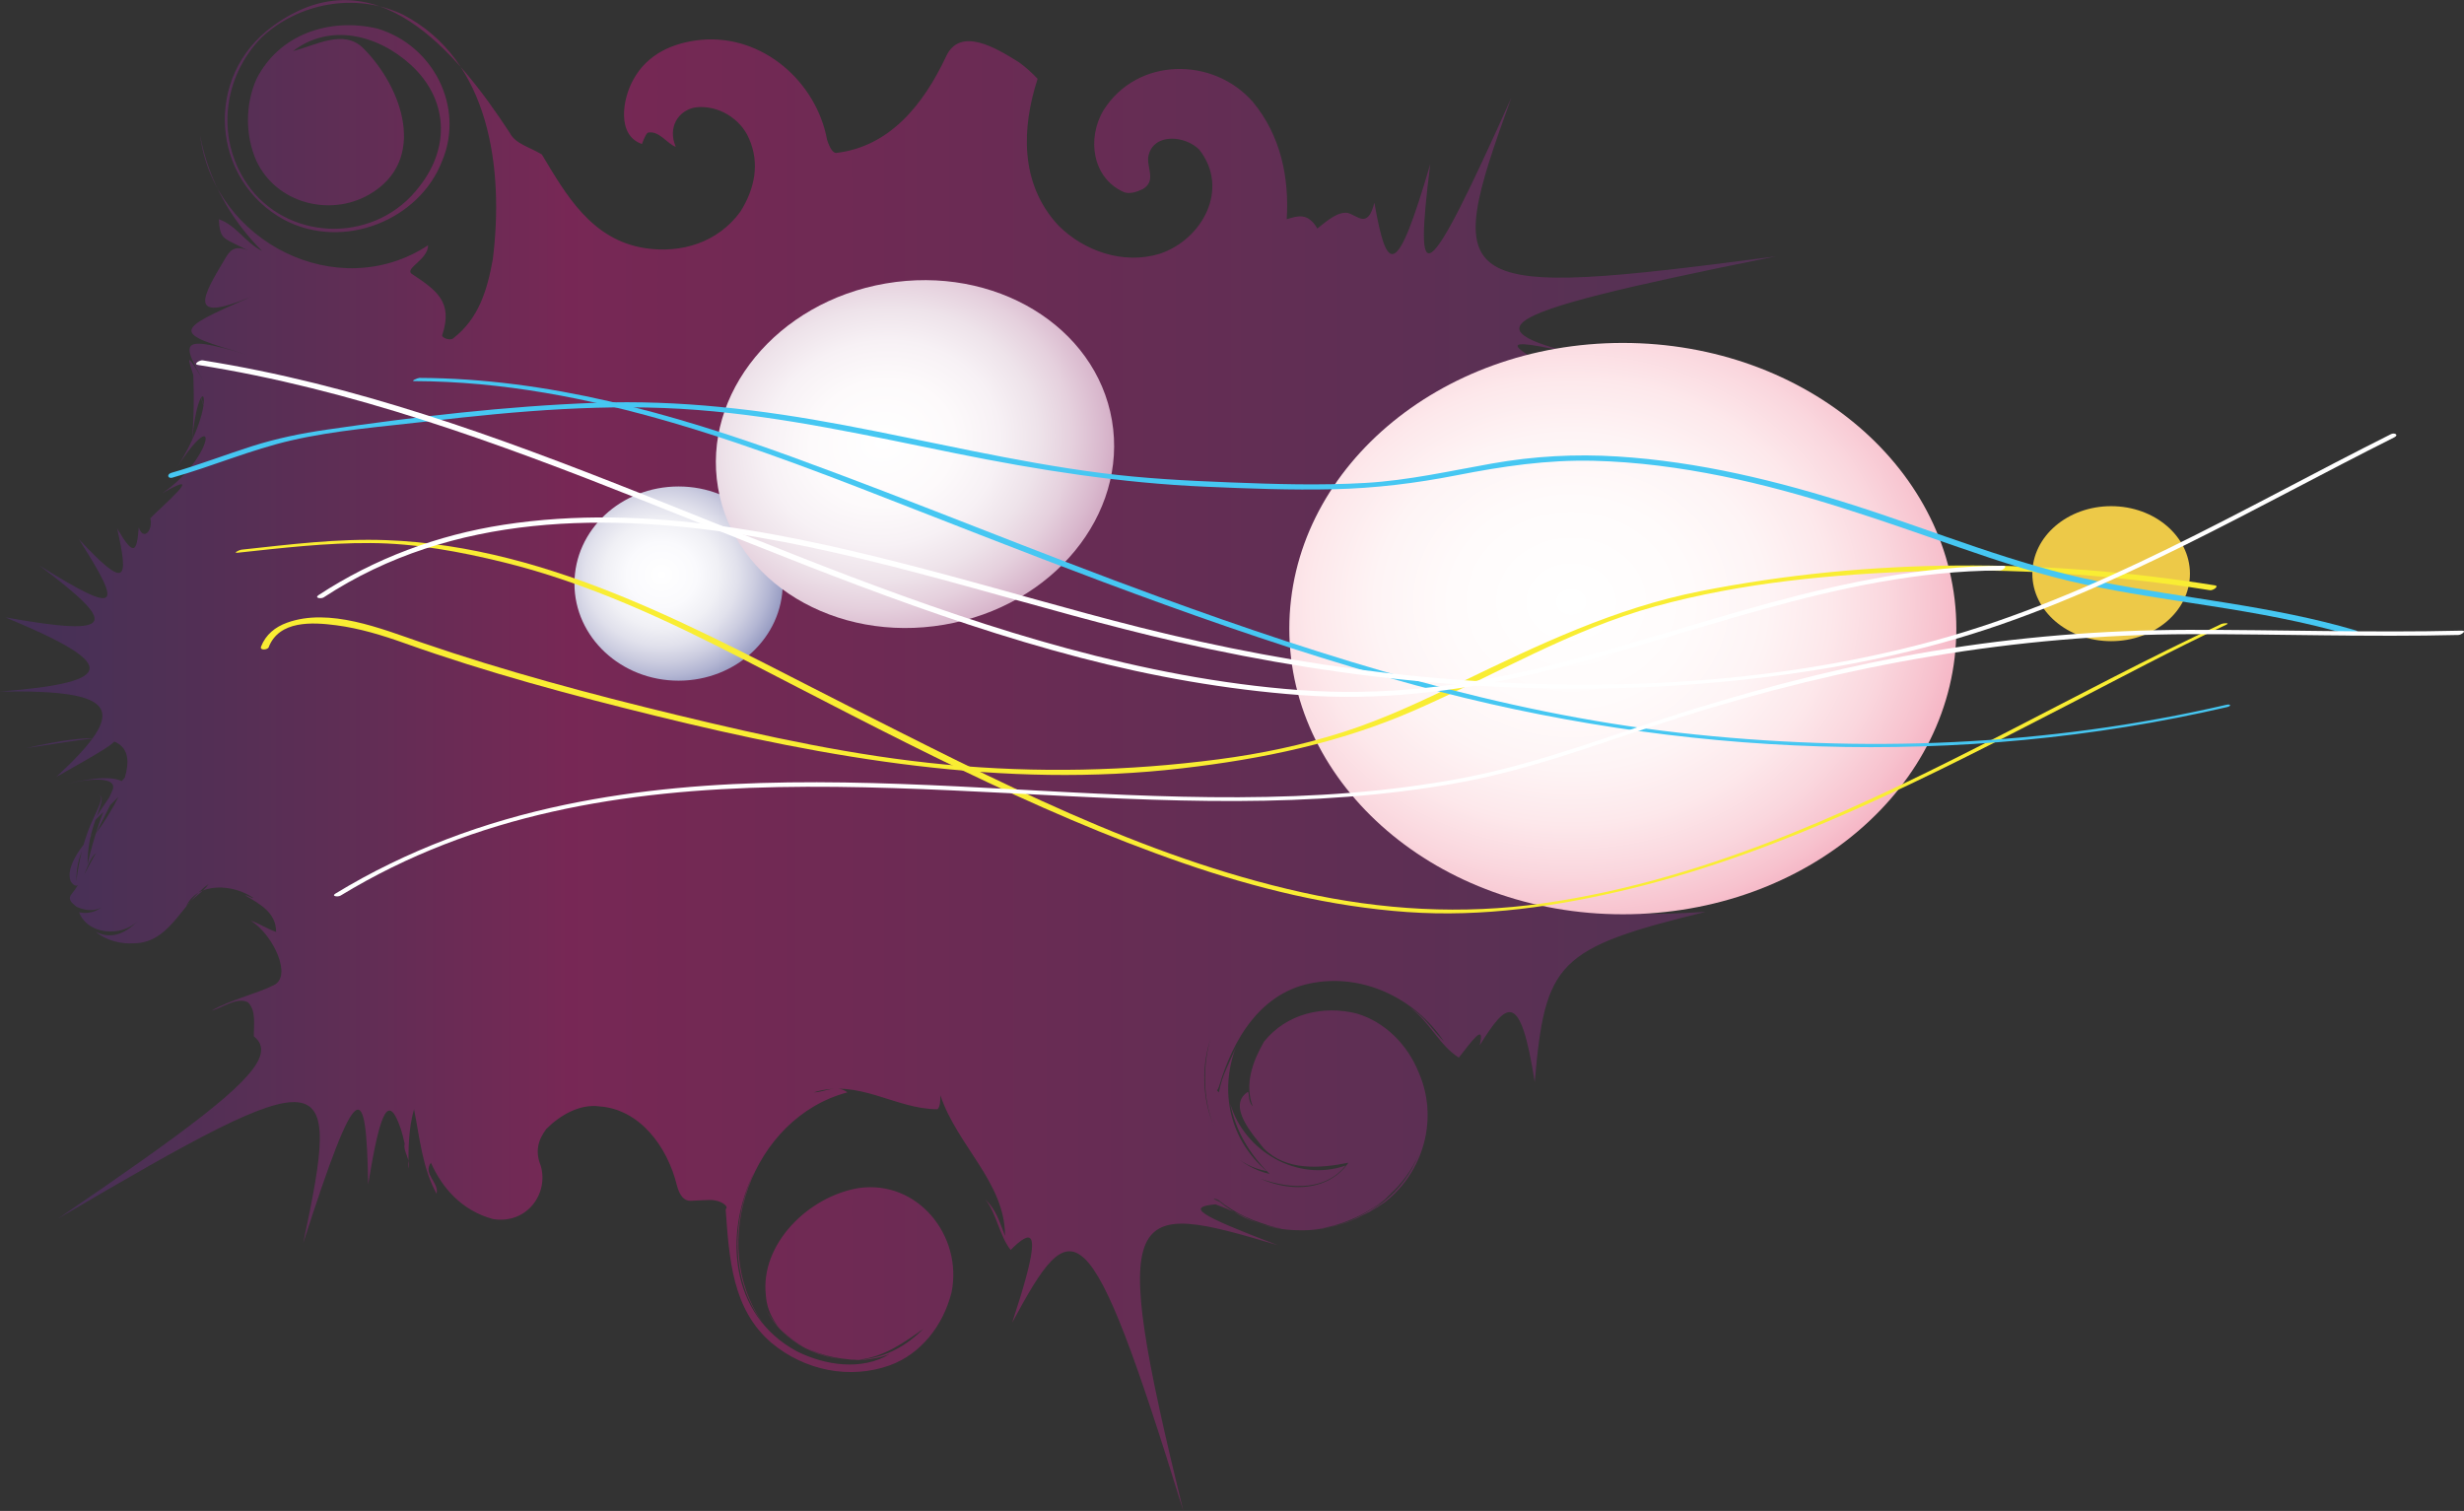 <?xml version="1.0" encoding="UTF-8" standalone="no"?>
<!-- Generator: Adobe Illustrator 13.0.0, SVG Export Plug-In . SVG Version: 6.00 Build 14948)  -->
<svg
    xmlns:rdf="http://www.w3.org/1999/02/22-rdf-syntax-ns#"
    xmlns="http://www.w3.org/2000/svg"
    xmlns:cc="http://web.resource.org/cc/"
    xmlns:xlink="http://www.w3.org/1999/xlink"
    xmlns:dc="http://purl.org/dc/elements/1.1/"
    xmlns:svg="http://www.w3.org/2000/svg"
    xmlns:inkscape="http://www.inkscape.org/namespaces/inkscape"
    xmlns:sodipodi="http://sodipodi.sourceforge.net/DTD/sodipodi-0.dtd"
    xmlns:ns1="http://sozi.baierouge.fr"
    enable-background="new 0 0 875.485 536.815"
    xml:space="preserve"
    version="1.1"
    y="0px"
    x="0px"
    viewBox="0 0 875.485 536.815"
  >
<rect x="0" y="0" width="875.485" height="536.815" fill="#333333" stroke="none"/>
<g
      id="Splotch"
    >
	<linearGradient
        id="SVGID_1_"
        y2="268.41"
        gradientUnits="userSpaceOnUse"
        x2="631.06"
        y1="268.41"
      >
		<stop
          style="stop-color:#602D91"
          offset="0"
      />
		<stop
          style="stop-color:#6B2C91"
          offset=".036"
      />
		<stop
          style="stop-color:#842A90"
          offset=".103"
      />
		<stop
          style="stop-color:#AB258F"
          offset=".196"
      />
		<stop
          style="stop-color:#E4178E"
          offset=".308"
      />
		<stop
          style="stop-color:#EC148E"
          offset=".319"
      />
		<stop
          style="stop-color:#87328C"
          offset="1"
      />
	</linearGradient
    >
	<path
        opacity=".37"
        d="m611.46 266.47c0.65-5.363-2.35-10.363-6.35-13.363-6-3-12 1-18 4-3 2-7-5-5-9 10-17 34-14 43 2 14 25-6 53-32 57 3-1 6-1 9-2-6 2-13 2-19.197 2.313-5.779-0.393-7.365 0.017-8.223 0.522-1.715 1.012-2.184 1.908-2.016 2.413 0.335 1.009 3.215 0.448 11.24-1.805-4.424 1.909-7.054 3.902-9.12 5.671-10.239 8.862-6.416 12.081 31.236 9.753-52.866 12.909-57.02 17.833-60.727 60.431-5.188-33.046-9.931-28.417-19.568-12.978 1.056-4.368 0.223-4.55-1.384-3.006-1.605 1.543-3.986 4.812-6.024 7.342-7.218-4.657-10.218-12.657-17.218-17.657 5 3 8 8 12 12-10-15-28-24-46-21-19 3-29 20-34 37-1 3-2 0-2-1 0 1 1 2 2 3 1-6 4-11 6-16-6 16-2 33 11 44-21-4-25-30-20-47-6 18 0 43 21 48-7-7-12-15-14-25 5 17 24 28 41 22-8 10-22 8-32 4-15-8-22-27-18-43-3 13 1 28 11 38 11 10 31 13 40 0-10 2-22 3-30-5-4-5-13-15-6-20 1-1 0 3 2 5-3-8 0-16 4-23 8-10 21-13 33-10 10 3 18 11 22 21 7 16 2 35-12 46-14 10-33 14-49 5 14 6 30 7 44-2 13-9 20-23 20-38 1 20-13 37-31 43-15 4-31 1-43.16-8.726-1.557-0.681-1.749-0.56-1.64-0.425 0.109 0.136 0.505 0.269 2.098 1.065 21.702 18.085 59.702 11.085 70.702-16.915-10 23-40 34-62.087 22.195-4.916-2.446-7.7-3.494-10.191-4.421-10.024 0.997-6.874 3.456 22.17 14.525-53.374-15.911-60.715-16.514-33.562 94.404-33.816-109.58-39.203-106.93-60.805-66.88 8.074-24.521 8.94-32.422 4.122-29.742-1.205 0.67-2.764 2.001-4.655 3.898-3.992-4.98-4.992-12.98-8.992-17.98 4 4 5 8 7 13 0-19-17-32-23-50 0 2 0 4-1 5-15 0-28-11-44-6 4 0 8-3 12 0-34 9-50 54-30 82-12-16-11-37-3-54-11 22-9 51 15 64 10 5 23 7 33 1-16 6-36-1-44-16 6 12 20 19 34 18 9-1 16-5 22-11-7 5-14 10-23 11-15 0-32-8-33-23-2-18 15-35 33-38 21-3 37 17 33 37-3 12-11 22-22 26-14 5-30 2-42-8-14-12-15-30-16.276-47.487 1.365-0.899-1.553-3.346-5.739-3.28-2.093 0.033-4.468 0.206-6.693 0.295-2.226 0.09-3.857-1.69-4.852-5.328-3.44-14.199-13.44-27.199-27.44-28.199-7-1-14 3-19 8-3 4-4 8-2 13 3 10-5 21-17 19-11-3-18-11-22-20-3 4 3 7 2 11-5-9-6-20-8-30-2 7-2 14-2 21 1-3-2-6-1.32-8.782-0.448-2.029-0.881-3.631-1.308-5.015-4.328-12.808-7.21-7.881-11.654 19.479-0.717-37.43-3.682-39.365-23.099 20.885 13.612-64.21 10.772-66.235-86.977-8.782 45.637-31.139 67.558-47.417 71.417-57.008 1.286-3.196 0.565-5.65-1.954-7.663-0.105-4.114 0.895-9.114-2.105-12.114-4-2-9 2-13 3 7-4 16-6 22-9 7-3 0-18-8-23 3 1 6 3 9 4 0-7-6-10-11-13 1 0 2 1 3 1-7-5-20-6-24 3 2-3 6-5 8-8-10 7-14 22-28 21 6 0 11-3 13-8-3 10-18 10-25 4 6 3 11 0 15-4-6 6-18 5-21-3 4 1 9-1 10-5-1 5-7 5-11 3-1-1-3-2-2-4 4-5 6-10 9-15-4 3-5 16-9 10-2-5 4-13 9-18-5 5-7 11-7 18 1-8 3-16 6.19-22.573 2.216-4.933 4.585-9.126 0.022-7.715 4.563-1.411 2.565 2.733 1.044 7.262-2.257 6.026-3.257 11.026-3.257 17.026 2-9 5-18 8.95-26.556 0.746-2.329-1.121-3.212-3.968-3.498-2.993-0.213-6.968 0.171-12.235 1.429 5.267-1.264 9.372-1.89 12.555-1.993 3.183-0.104 5.444 0.315 7.021 1.141-3.322 6.478-6.322 12.478-9.322 18.478 3-4 6-9 8-13l-9 9c3-5 7-11 11.246-15.863 0.836-2.835 1.116-5.186 0.803-7.107-1.252-7.688-10.813-9.077-35.873-3.326 40.199-6.143 40.585-6.673 10.733 10.22 26.136-24.2 22.037-31.02-20.02-30.32 43.005-3.382 41.226-10.021 1.947-26.359 39.752 7.103 40.106 2.641 12.044-18.424 28.998 18.037 29.58 15.119 14.032-9.372 16.934 18.161 17.738 14.75 13.619-3.784 5.944 10.173 6.964 8.479 7.659-0.405 1.558 4.898 5.147 1.258 4.124-3.23 3.674-3.918 20.771-18.366 4.308-8.944 17.893-12.165 20.92-33.51 4.906-8.742 16.247-25.154 7.994-38.286 5.487-8.527 2.519-29.776-3.06-35.669 6.051-8.3-9.11-27.37-10.614-28.843 4.019-4.497-14.633-24.346-17.308-26.907 9.98-19.05-27.287-7.861-26.789-8.437 1.021-20.639-23.219 9.751-17.031-0.437-9.288-13.422 1.549-2.597 3.16-5.306 8.445-2.953-6.238-3.167-8.053-3.727-9.122-5.092-1.069-1.366-1.392-3.537-1.449-6.087 6.323 2.271 9.323 8.271 15.323 11.271-11-11-19-25-22-41 5 38 49 60 81 39 0 5-8 8-6 10 9 6 15 10 11 22 0 1 3 2 4 1 9-7 12-17 14-28 4-32-1-71-32-87-17-8-37-4-50 8-14 14-17 37-4 54 15 19 45 19 60-1 11-14 10-31-3-43-12-11-29-15-42-5 8-2 18-8 25-1 14 14 23 40 2 52-14 8-33 3-40-12-4-9-4-20 0-29 8-16 26-22 43-18 20 6 31 28 23 47-8 21-35 32-56 21-26-14-29-51-4-69 36-26 65 9 84 38 1 2 2.75 3.25 4.804 4.343 2.055 1.092 4.414 2.027 6.631 3.397 8.565 14.26 17.565 30.26 36.565 33.26 13 2 26-2 34-13 5-8 7-17 3-26-3-7-11-12-19-11-6 1-10 7-7 14-3-1-6-6-10-5-1 1-2 4-2 4-9-3-7-16-3-23 5-9 14-13 24-14 22-2 41 15 44.774 35.54 1.145 3.472 2.134 4.454 3.131 4.658 19.095-2.198 31.095-17.198 39.095-34.198 5-11 18-3 26 2 2.375 1.75 4.563 3.693 6.572 5.855-5.572 17.145-6.572 37.145 7.428 52.145 9 9 23 14 36 10 15-5 25-23 14-37-5-5-16-6-18 2-1 4 3 9-2 12-2 1-5 2-7 1-11-5-13-19-7-29 12-19 39-19 53-3 10 12 13 27 12.079 41.73 1.883-0.558 3.751-1.194 5.575-0.961s3.604 1.337 5.309 4.262c3.877-3.113 7.459-6.081 10.857-5.519 3.635 1.083 7.086 5.694 9.409-3.641 4.442 25.042 7.758 27.735 19.847-13.725-5.602 45.144-2.429 46.134 28.817-23.566-25.048 68.943-22.022 71.565 94.063 56.343-110.19 22.054-107.32 26.263-60.753 37.28-40.98-10.229-38.269-7.247-10.349 7.029-22.66-7.188-20.112-3.082-7.661 5.777-7.527-3.719-5.15-4.664 1.035-0.399-1.608-3.09 0.591-0.969 2.7 8.856 4.218 13.149 8.072 9.223 11.538 16.827 3.466 2.277 6.545 11.538 9.214 17.686 2.668 3.632 4.927 21.661 6.752 18.448 0.456 0.294 0.885 1.354 1.287 2.851-1.535 2.054-3.098 4.543-7.487 8.029-16.233 10.691-27.233 29.691-22.233 49.691 5 13 15 24 30 25 11 1 20-5 24.611-14.009 1.01-2.37 1.62-4.95 1.74-7.66z"
        fill="url(#SVGID_1_)"
    />
</g
  >
<g
      id="Layer_1"
    >
		<radialGradient
        id="SVGID_2_"
        gradientUnits="userSpaceOnUse"
        cy="723.6"
        cx="575.52"
        gradientTransform="matrix(.364 0 0 .34 25.681 -41.844)"
        r="141.43"
      >
		<stop
          style="stop-color:#FFFFFF"
          offset="0"
      />
		<stop
          style="stop-color:#FAFAFD"
          offset=".242"
      />
		<stop
          style="stop-color:#F0F0F5"
          offset=".397"
      />
		<stop
          style="stop-color:#E1E1EC"
          offset=".526"
      />
		<stop
          style="stop-color:#CCCDE0"
          offset=".641"
      />
		<stop
          style="stop-color:#B3B6D3"
          offset=".748"
      />
		<stop
          style="stop-color:#979CC2"
          offset=".848"
      />
		<stop
          style="stop-color:#7A82B1"
          offset=".941"
      />
		<stop
          style="stop-color:#6B76AA"
          offset=".984"
      />
	</radialGradient
    >
	<ellipse
        cy="207.34"
        cx="241.11"
        rx="37"
        ry="34.5"
        fill="url(#SVGID_2_)"
    />
		<radialGradient
        id="SVGID_3_"
        gradientUnits="userSpaceOnUse"
        cy="213.84"
        cx="508.31"
        gradientTransform="matrix(1.167 0 0 1 -34.947 0)"
        r="141.42"
      >
		<stop
          style="stop-color:#FFFFFF"
          offset="0"
      />
		<stop
          style="stop-color:#FFFBFB"
          offset=".258"
      />
		<stop
          style="stop-color:#FEF4F5"
          offset=".422"
      />
		<stop
          style="stop-color:#FDE8EB"
          offset=".56"
      />
		<stop
          style="stop-color:#FAD7DE"
          offset=".683"
      />
		<stop
          style="stop-color:#F7C2CE"
          offset=".796"
      />
		<stop
          style="stop-color:#F4A8BC"
          offset=".901"
      />
		<stop
          style="stop-color:#F090AC"
          offset=".984"
      />
	</radialGradient
    >
	<ellipse
        cy="223.34"
        cx="576.61"
        rx="118.5"
        ry="101.5"
        fill="url(#SVGID_3_)"
    />
		<radialGradient
        id="SVGID_4_"
        gradientUnits="userSpaceOnUse"
        cy="286.81"
        cx="440.81"
        gradientTransform="matrix(.69 -.118 .102 .597 -19.83 38.224)"
        r="141.42"
      >
		<stop
          style="stop-color:#FFFFFF"
          offset="0"
      />
		<stop
          style="stop-color:#FDFAFB"
          offset=".258"
      />
		<stop
          style="stop-color:#F7F1F5"
          offset=".422"
      />
		<stop
          style="stop-color:#EEE3EA"
          offset=".56"
      />
		<stop
          style="stop-color:#E5D0DD"
          offset=".683"
      />
		<stop
          style="stop-color:#D9B8CD"
          offset=".796"
      />
		<stop
          style="stop-color:#CC9EBB"
          offset=".901"
      />
		<stop
          style="stop-color:#C186AB"
          offset=".984"
      />
	</radialGradient
    >
	<path
        d="m395.09 149.35c5.731 33.478-20.954 65.982-59.604 72.6-38.65 6.617-74.628-15.159-80.36-48.637-5.732-33.479 20.954-65.982 59.604-72.6 38.65-6.61 74.63 15.17 80.36 48.64z"
        fill="url(#SVGID_4_)"
    />
	<ellipse
        cy="203.82"
        cx="750.11"
        rx="28"
        ry="23.984"
        fill="#EDC948"
    />
</g
  >
<g
      id="Lines"
    >
	<g
      >
		<g
        >
			<path
            d="m85.106 195.84c28-3 51-6 79 0 40 7 77 25 113 44 73 36 162 87 245 84 93-4 180-59 260-98 3-2 6-3 8-4"
            fill="none"
        />
			<path
            d="m84.468 196.38c15.697-1.688 31.395-3.539 47.207-3.436 15.945 0.103 31.752 3.037 47.196 6.824 29.983 7.352 58.209 20.575 85.548 34.64 50.888 26.183 102.02 53.613 156.23 72.347 25.657 8.866 52.24 15.367 79.373 17.288 26.734 1.892 53.664-2.015 79.594-8.356 54.922-13.433 105.73-39.75 155.67-65.527 18.452-9.524 36.845-19.377 55.643-28.171 1.727-0.809-1.008-0.598-1.648-0.299-51.474 24.08-100.36 53.314-153.2 74.586-28.257 11.377-57.611 20.368-87.818 24.675-28.75 4.098-57.223 2.382-85.523-3.881-56.851-12.579-109.41-40.051-161.02-66.082-51.898-26.177-104.94-56.873-164.57-59.081-17.183-0.636-34.362 1.559-51.409 3.392-0.693 0.08-3.167 1.29-1.273 1.09z"
            fill="#F9ED33"
        />
		</g
      >
	</g
    >
	<g
      >
		<g
        >
			<path
            d="m94.106 229.84c6-17 40-6 51-2 37 13 73 22 111 31 54 13 110 20 166 13 34-3 66-12 96-28 25-12 50-25 77-31 63-14 129-14 191-4"
            fill="none"
        />
			<path
            d="m95.471 229.92c3.74-9.539 15.464-8.873 23.928-7.774 8.273 1.073 16.415 3.544 24.252 6.341 29.224 10.43 59.261 18.472 89.373 25.871 61.452 15.102 123.55 26.007 186.98 18.621 28.69-3.34 56.134-9.021 82.727-20.662 28.52-12.484 55.188-28.566 85.443-36.887 30.655-8.429 63.392-11.495 95.075-12.513 31.748-1.021 63.588 1.114 95.005 5.705 2.33 0.34 4.657 0.707 6.983 1.078 1.046 0.167 3.431-1.459 1.732-1.73-60.531-9.662-122.57-9.824-182.8 2.071-30.269 5.978-57.393 18.978-84.996 32.29-13.787 6.648-27.292 13.077-41.917 17.766-14.423 4.623-29.301 7.721-44.309 9.682-32.239 4.211-64.549 4.923-96.922 1.871-32.435-3.057-64.143-10.025-95.75-17.677-30.549-7.395-60.924-15.524-90.665-25.737-14.186-4.871-32.568-12.421-47.582-7.012-4.27 1.539-7.601 4.232-9.285 8.525-0.533 1.44 2.362 1.18 2.756 0.18z"
            fill="#F9ED33"
        />
		</g
      >
	</g
    >
	<g
      >
		<g
        >
			<path
            d="m148.11 134.84c67 0 130 27 192 51 75 29 152 59 232 72 75 11 146 10 219-7"
            fill="none"
        />
			<path
            d="m147.16 135.4c62.853 0.232 121.95 23.746 179.62 46.265 57.896 22.608 115.98 45.385 176.01 61.755 93.967 25.624 193.29 29.806 288.43 7.826 1.705-0.394 1.466-1.214-0.221-0.824-63.883 14.76-129.48 17.229-194.54 9.893-63.479-7.157-124.81-26.423-184.61-48.236-43.744-15.957-86.753-33.865-130.51-49.782-42.532-15.472-86.707-27.86-132.29-28.028-0.57 0-3.29 1.13-1.89 1.13z"
            fill="#46C7F2"
        />
		</g
      >
	</g
    >
	<g
      >
		<g
        >
			<path
            d="m61.106 168.84c18-5 34-13 53-15 34-5 69-9 103-10 71-2 138 26 208 28 23 1 47 2 69 0 19-2 38-8 58-9 58-2 107 18 160 36 41 14 84 14 124 26"
            fill="none"
        />
			<path
            d="m61.333 169.68c14.214-4.037 27.843-9.921 42.269-13.23 15.73-3.607 32.407-4.873 48.426-6.74 31.699-3.695 63.898-6.537 95.791-4.051 30.919 2.41 61.292 9.244 91.623 15.39 29.478 5.973 58.789 10.576 88.867 11.873 15.171 0.654 30.371 1.255 45.559 0.898 14.825-0.349 29.149-2.107 43.689-4.955 16.315-3.196 32.115-5.558 48.79-5.148 15.309 0.376 30.539 2.419 45.535 5.445 28.729 5.797 56.446 15.696 84.074 25.285 14.681 5.095 29.281 9.88 44.494 13.156 14.725 3.171 29.658 5.298 44.532 7.623 16.925 2.646 33.81 5.623 50.26 10.482 1.063 0.313 3.425-1.244 1.729-1.746-29.746-8.783-60.788-11.304-91.113-17.342-29.762-5.926-57.892-17.733-86.705-26.97-27.477-8.809-55.604-15.667-84.48-17.467-15.016-0.937-29.719-0.124-44.529 2.494-14.977 2.647-29.662 6.002-44.891 6.894-16.095 0.943-32.258 0.44-48.354-0.188-15.313-0.598-30.527-1.383-45.737-3.342-30.707-3.956-60.862-11.28-91.26-17.001-29.205-5.496-58.545-9.041-88.303-7.93-31.964 1.194-63.8 4.938-95.435 9.529-9.122 1.324-17.847 3.099-26.65 5.902-9.582 3.05-18.953 6.699-28.633 9.448-1.747 0.52-1.303 2.21 0.456 1.71z"
            fill="#46C7F2"
        />
		</g
      >
	</g
    >
	<g
      >
		<g
        >
			<path
            d="m120.11 317.84c132-81 301-2 442-52 65-23 124-38 193-41 40-1 80 1 119 0"
            fill="none"
        />
			<path
            d="m120.99 318.21c95.958-58.414 212.56-33.209 318.49-33.611 26.145-0.099 52.337-1.763 78.097-6.376 27.467-4.919 53.164-15.075 79.665-23.454 58.844-18.605 119.1-29.327 180.89-29.454 31.802-0.066 63.601 1.063 95.4 0.287 1.006-0.024 3.106-1.586 1.156-1.539-32.454 0.791-64.911-0.35-97.367-0.283-30.408 0.063-60.587 2.529-90.586 7.549-28.672 4.799-56.896 11.969-84.671 20.498-27.508 8.448-54.135 19.257-82.505 24.623-105.37 19.933-213.48-12.455-318.65 9.439-28.82 6-56.495 16.234-81.681 31.565-1.68 1.02 0.89 1.28 1.76 0.75z"
            fill="#FFFFFF"
        />
		</g
      >
	</g
    >
	<g
      >
		<g
        >
			<path
            d="m114.11 211.84c92-61 218-3 312 17 78 17 158 21 237 5 67-12 127-49 187-79"
            fill="none"
        />
			<path
            d="m115 212.25c45.776-30.018 101.23-30.368 153.46-21.516 50.911 8.628 99.743 25.889 149.98 37.384 61.036 13.967 124.03 19.872 186.52 14.742 30.599-2.513 61.525-7.446 90.998-16.169 27.931-8.266 54.618-20.263 80.669-33.172 24.873-12.325 49.225-25.671 74.043-38.105 1.799-0.901 0.135-1.797-1.137-1.16-53.096 26.601-104.72 57.714-162.45 73.436-62.936 17.139-130.53 18.824-195.01 11.339-29.338-3.405-58.455-8.927-87.091-16.134-24.802-6.241-49.324-13.543-74.048-20.08-49.142-12.992-101.02-24.225-151.97-16.374-23.43 3.61-45.918 11.969-65.755 24.977-1.63 1.08 0.9 1.42 1.8 0.83z"
            fill="#FFFFFF"
        />
		</g
      >
	</g
    >
	<g
      >
		<g
        >
			<path
            d="m71.106 128.84c141 22 261 113 405 118 81 2 155-45 235-45"
            fill="none"
        />
			<path
            d="m70.223 129.64c109.8 17.352 206.7 76.113 313.47 104 25.696 6.71 51.924 11.365 78.418 13.326 27.652 2.046 54.774-1.13 81.732-7.315 55.449-12.723 108.97-36.729 166.7-36.969 1.101-0.005 3.078-1.682 1.119-1.674-56.475 0.234-109.16 22.724-163.24 35.976-28.658 7.024-57.389 10.366-86.864 8.186-27.904-2.065-55.471-7.516-82.449-14.816-104.38-28.27-199.44-85.32-307.12-102.33-0.936-0.15-3.421 1.33-1.767 1.6z"
            fill="#FFFFFF"
        />
		</g
      >
	</g
    >
</g
  >
</svg
>
